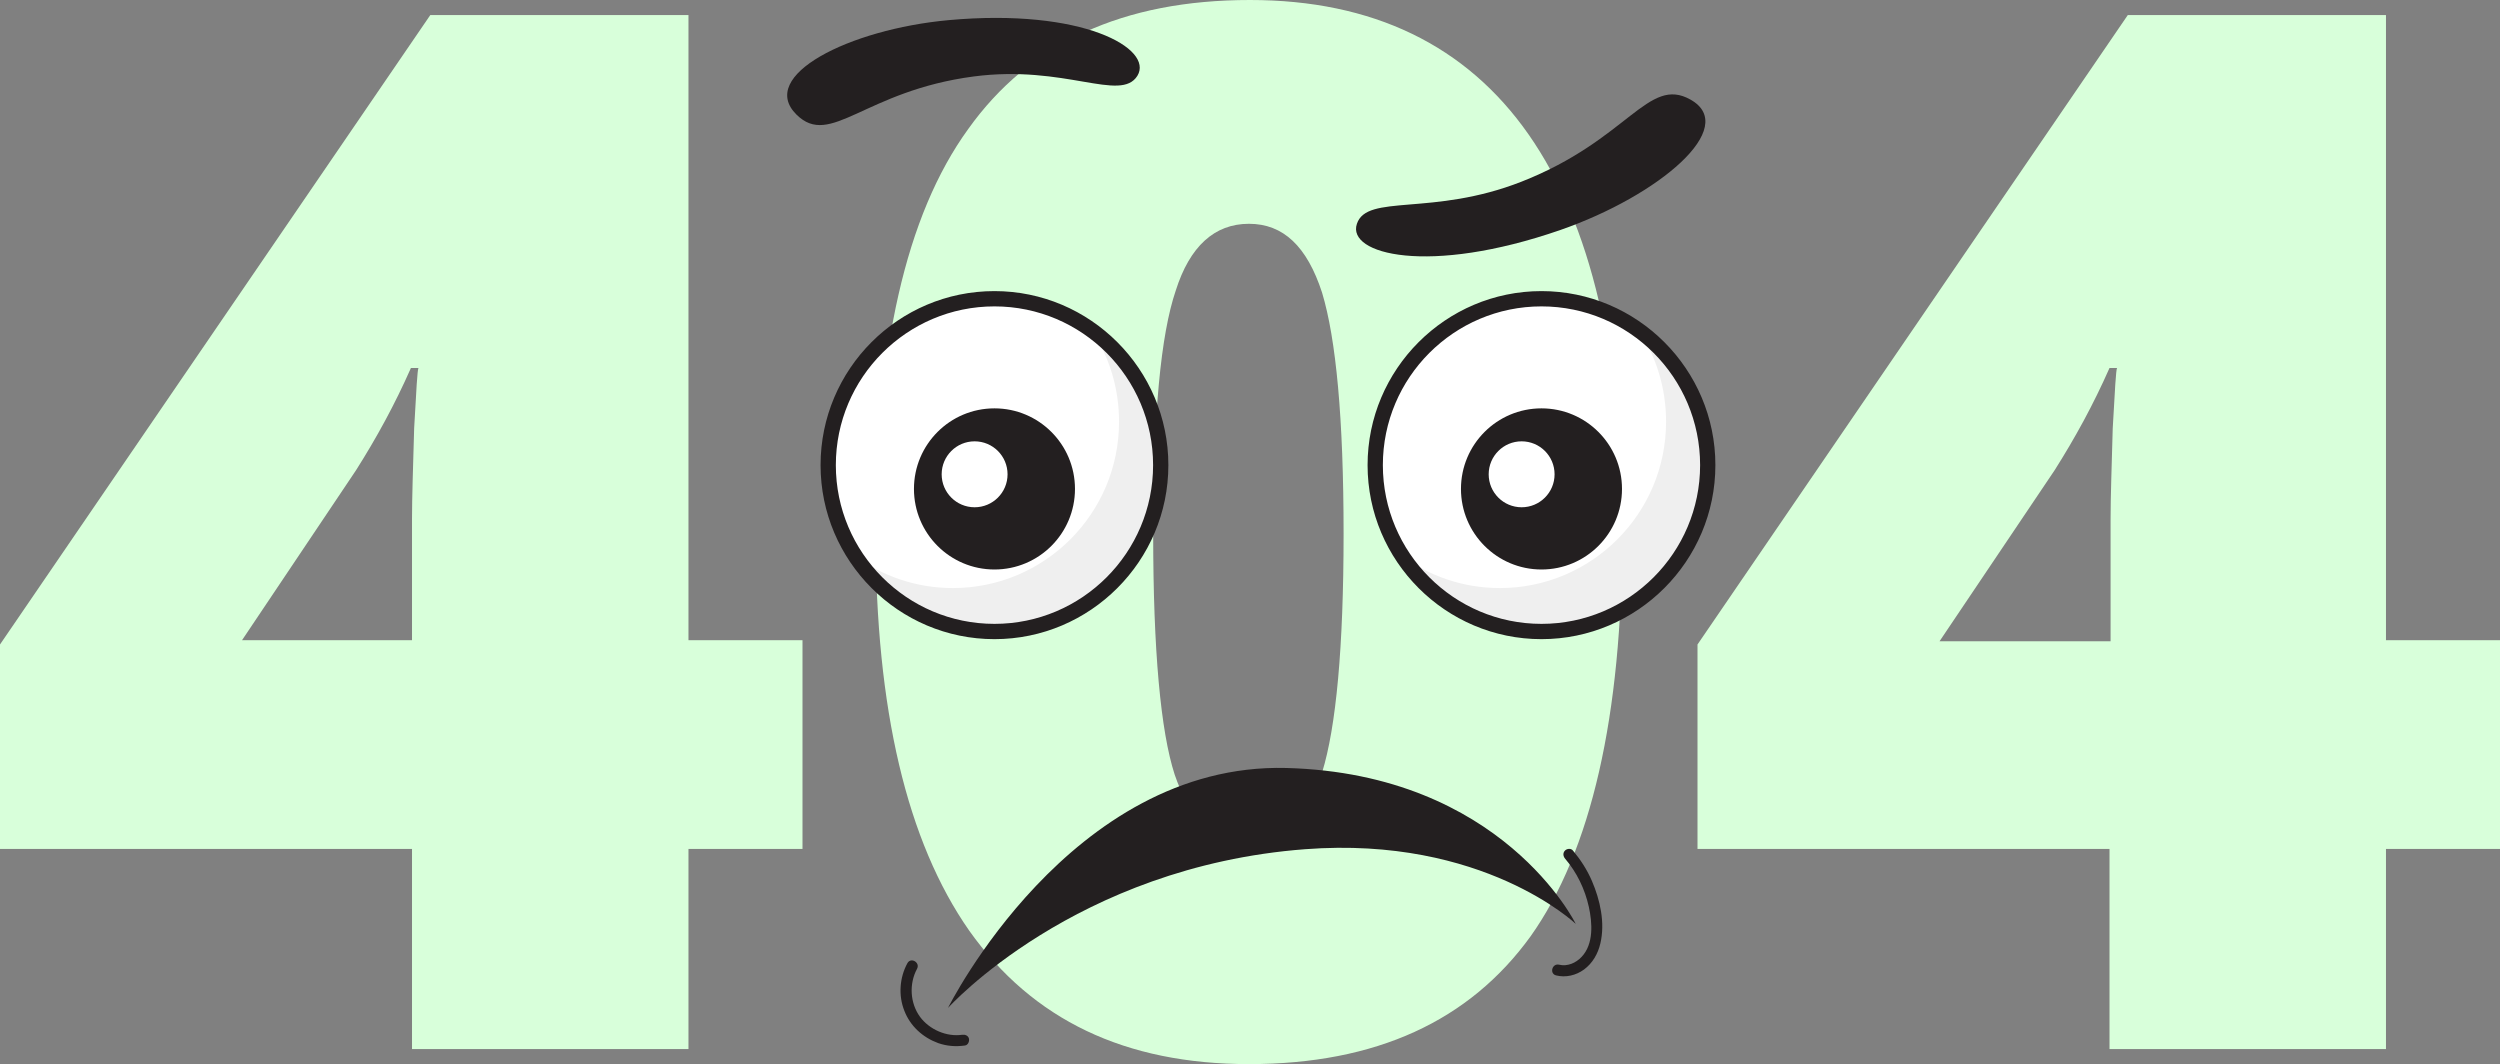 <svg width="975" height="415" viewBox="0 0 975 415" fill="none" xmlns="http://www.w3.org/2000/svg">
<rect x="0" y="0" width="975" height="415" fill="#808080" stroke="none"/>
<g clip-path="url(#clip0_502_179)">
<path d="M312.973 331.077H268.503V409.125H160.682V331.077H0V251.35L167.814 5.875H268.503V249.671H312.973V331.077ZM160.682 249.671V202.674C160.682 193.862 161.102 182.113 161.521 167.007C162.36 151.901 162.78 144.348 163.199 143.508H160.262C153.969 157.775 146.837 170.783 138.866 183.372L94.395 249.671H160.682Z" fill="#D8FFDA"/>
<path d="M632.659 208.129C632.659 279.464 620.493 331.916 596.999 365.066C573.085 398.215 536.586 415 487.081 415C438.834 415 402.754 397.796 378.002 362.968C353.668 328.14 341.502 276.527 341.502 208.129C341.502 136.375 353.249 83.923 377.582 50.354C401.495 16.785 437.995 0 487.5 0C535.327 0 571.827 17.624 596.16 52.452C620.493 87.28 632.659 138.893 632.659 208.129ZM449.742 208.129C449.742 253.868 452.679 285.339 458.133 302.123C464.006 319.328 473.236 327.72 486.661 327.72C500.086 327.72 509.736 318.908 515.609 301.284C521.063 283.66 524 252.609 524 208.129C524 163.231 521.063 132.179 515.609 114.135C509.736 96.092 500.506 87.28 487.081 87.28C473.656 87.28 464.006 96.092 458.552 113.296C452.679 130.501 449.742 161.972 449.742 208.129Z" fill="#D8FFDA"/>
<path d="M975 331.077H930.529V409.125H822.709V331.077H662.027V251.35L829.841 5.875H930.529V249.671H975V331.077ZM823.128 249.671V202.674C823.128 193.862 823.548 182.113 823.967 167.007C824.807 151.901 825.226 144.348 825.646 143.508H822.709C816.416 157.775 809.284 170.783 801.313 183.372L756.422 250.091H823.128V249.671Z" fill="#D8FFDA"/>
</g>
<g clip-path="url(#clip1_502_179)">
<path d="M601.178 246.289C636.99 246.289 666.022 217.237 666.022 181.4C666.022 145.563 636.99 116.511 601.178 116.511C565.366 116.511 536.335 145.563 536.335 181.4C536.335 217.237 565.366 246.289 601.178 246.289Z" fill="white"/>
<path d="M387.841 246.289C423.654 246.289 452.685 217.237 452.685 181.4C452.685 145.563 423.654 116.511 387.841 116.511C352.029 116.511 322.998 145.563 322.998 181.4C322.998 217.237 352.029 246.289 387.841 246.289Z" fill="white"/>
<path d="M425.965 129.029C432.602 139.248 436.432 151.34 436.432 164.454C436.432 200.304 407.414 229.343 371.588 229.343C357.292 229.343 344.102 224.659 333.38 216.825C344.953 234.537 364.951 246.289 387.756 246.289C423.582 246.289 452.6 217.251 452.6 181.4C452.6 159.855 442.133 140.78 425.965 129.029Z" fill="#EFEFEF"/>
<path d="M639.301 129.029C645.939 139.248 649.768 151.34 649.768 164.454C649.768 200.304 620.75 229.343 584.925 229.343C570.628 229.343 557.438 224.659 546.716 216.825C558.289 234.622 578.287 246.289 601.093 246.289C636.918 246.289 665.936 217.251 665.936 181.4C665.936 159.855 655.384 140.78 639.301 129.029Z" fill="#EFEFEF"/>
<path d="M387.841 249.269C350.484 249.269 320.02 218.783 320.02 181.4C320.02 144.016 350.399 113.53 387.841 113.53C425.199 113.53 455.663 144.016 455.663 181.4C455.663 218.783 425.199 249.269 387.841 249.269ZM387.841 119.491C353.718 119.491 325.976 147.252 325.976 181.4C325.976 215.547 353.718 243.308 387.841 243.308C421.965 243.308 449.706 215.547 449.706 181.4C449.706 147.252 421.965 119.491 387.841 119.491Z" fill="#231F20"/>
<path d="M387.841 222.104C405.184 222.104 419.242 208.036 419.242 190.682C419.242 173.327 405.184 159.259 387.841 159.259C370.499 159.259 356.441 173.327 356.441 190.682C356.441 208.036 370.499 222.104 387.841 222.104Z" fill="#231F20"/>
<path d="M380.098 197.835C387.194 197.835 392.947 192.078 392.947 184.976C392.947 177.875 387.194 172.118 380.098 172.118C373.001 172.118 367.248 177.875 367.248 184.976C367.248 192.078 373.001 197.835 380.098 197.835Z" fill="white"/>
<path d="M601.178 249.269C563.821 249.269 533.356 218.783 533.356 181.4C533.356 144.016 563.821 113.53 601.178 113.53C638.536 113.53 669 144.016 669 181.4C669 218.783 638.536 249.269 601.178 249.269ZM601.178 119.491C567.055 119.491 539.313 147.252 539.313 181.4C539.313 215.547 567.055 243.308 601.178 243.308C635.302 243.308 663.043 215.547 663.043 181.4C663.043 147.252 635.302 119.491 601.178 119.491Z" fill="#231F20"/>
<path d="M601.178 222.104C618.52 222.104 632.579 208.036 632.579 190.682C632.579 173.327 618.52 159.259 601.178 159.259C583.836 159.259 569.777 173.327 569.777 190.682C569.777 208.036 583.836 222.104 601.178 222.104Z" fill="#231F20"/>
<path d="M593.435 197.835C600.531 197.835 606.284 192.078 606.284 184.976C606.284 177.875 600.531 172.118 593.435 172.118C586.338 172.118 580.585 177.875 580.585 184.976C580.585 192.078 586.338 197.835 593.435 197.835Z" fill="white"/>
<path d="M310.659 44.724C323.934 57.838 337.039 35.442 379.757 29.822C415.413 25.138 437.027 40.041 443.58 29.566C450.047 19.007 422.391 3.083 369.971 7.852C331.082 11.428 295.257 29.566 310.659 44.724Z" fill="#231F20"/>
<path d="M659.299 38.849C642.705 29.481 635.047 54.517 593.35 70.867C558.63 84.492 533.101 75.466 529.187 87.302C525.187 99.139 557.013 107.569 608.582 89.687C646.96 76.317 678.531 49.663 659.299 38.849Z" fill="#231F20"/>
<path d="M369.716 393.098C369.716 393.098 417.285 297.382 501.615 299.511C585.946 301.725 614.538 360.313 614.538 360.313C614.538 360.313 578.457 325.91 509.019 331.189C419.242 338.002 369.716 393.098 369.716 393.098Z" fill="#231F20"/>
<path d="M610.369 334.851C614.964 340.216 618.113 346.773 619.644 353.671C621.006 359.887 621.602 368.147 616.836 373.171C614.624 375.556 611.305 377.003 608.071 376.237C605.348 375.556 604.157 379.728 606.88 380.41C610.624 381.346 614.624 380.41 617.772 378.11C621.091 375.641 623.218 371.979 624.154 367.892C626.027 359.887 624.069 351.031 620.836 343.537C618.964 339.194 616.411 335.277 613.432 331.7C612.666 330.764 611.135 330.934 610.369 331.7C609.433 332.637 609.603 333.914 610.369 334.851Z" fill="#231F20"/>
<path d="M375.162 403.572C369.12 404.424 362.483 401.528 358.823 396.589C354.909 391.224 354.484 383.731 357.632 377.855C358.994 375.385 355.249 373.171 353.888 375.641C350.824 381.261 350.314 388.244 352.697 394.205C354.994 400.166 359.845 404.594 365.886 406.808C369.29 408 372.779 408.256 376.353 407.745C377.545 407.574 378.14 406.127 377.885 405.02C377.545 403.827 376.353 403.402 375.162 403.572Z" fill="#231F20"/>
</g>
<defs>
<clipPath id="clip0_502_179">
<rect width="975" height="415" fill="white"/>
</clipPath>
<clipPath id="clip1_502_179">
<rect width="362" height="401" fill="white" transform="translate(307 7)"/>
</clipPath>
</defs>
</svg>
